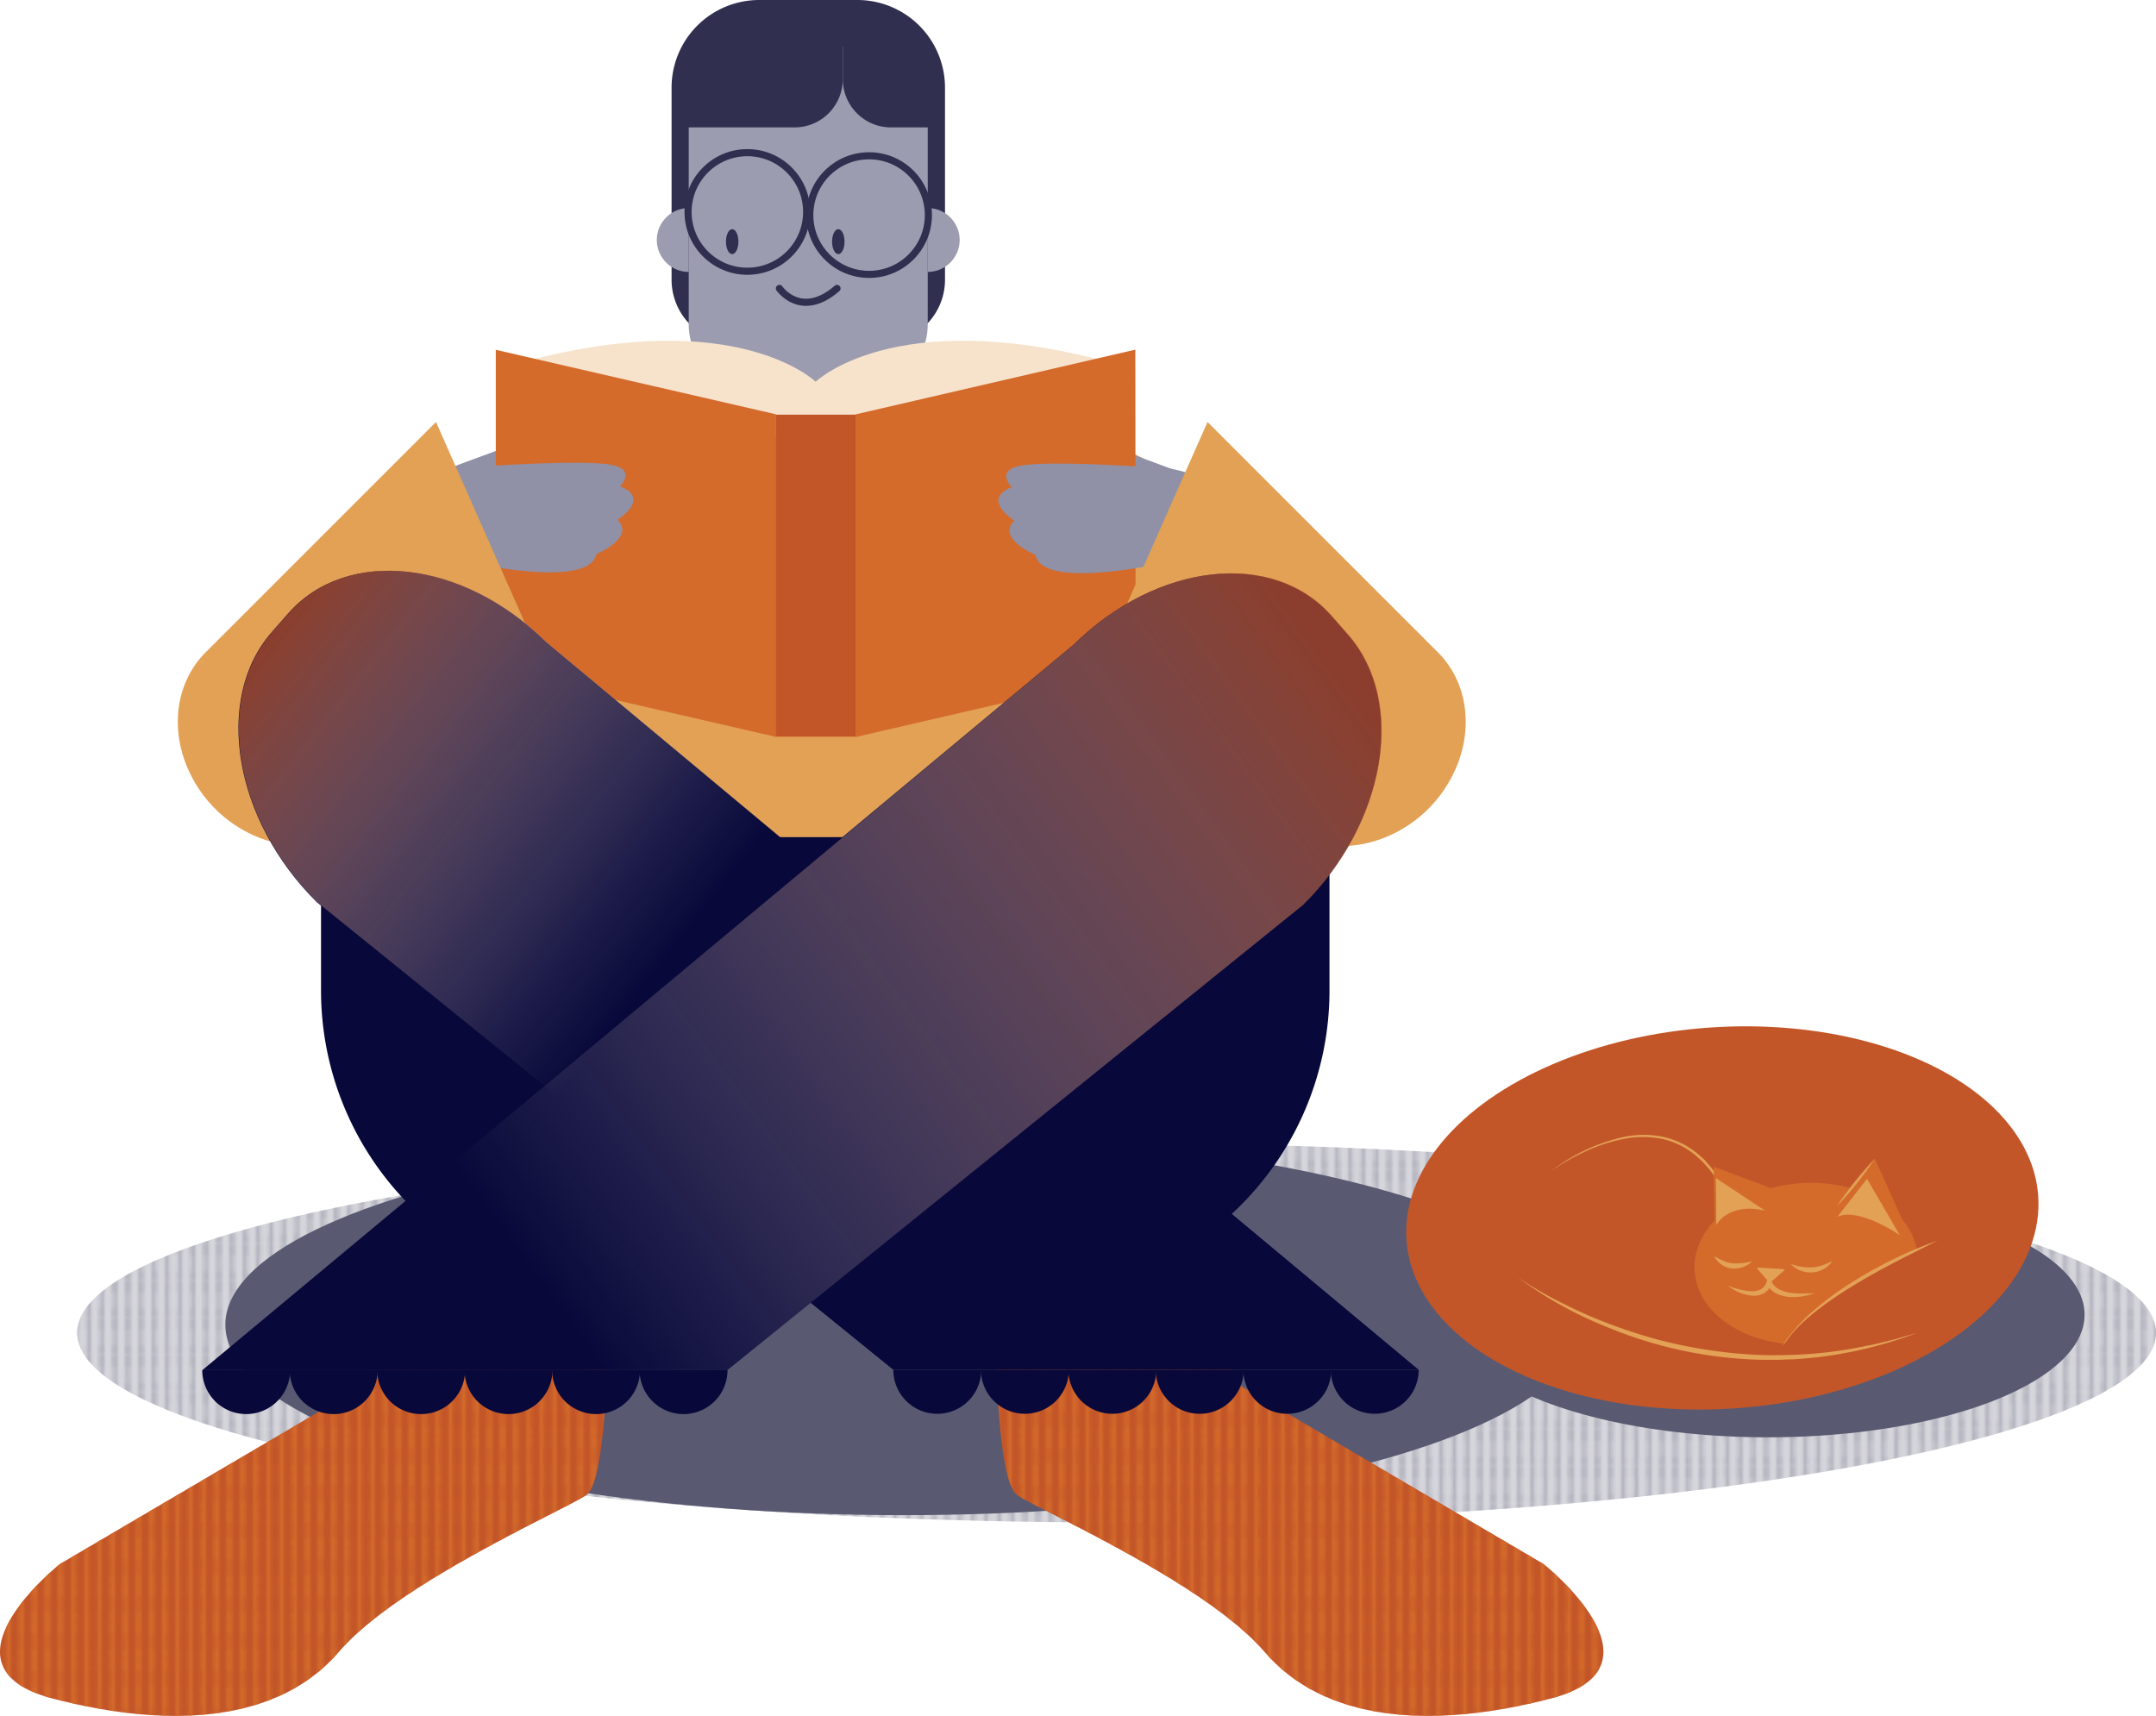 <svg xmlns="http://www.w3.org/2000/svg" xmlns:xlink="http://www.w3.org/1999/xlink" viewBox="0 0 639.57 509.01"><defs><style>.cls-1,.cls-12,.cls-13{fill:none;}.cls-2,.cls-3{fill:#fff;stroke-width:1.22px;}.cls-2{stroke:#d46b2b;}.cls-12,.cls-2,.cls-3{stroke-linecap:round;stroke-linejoin:round;}.cls-12,.cls-13,.cls-3{stroke:#302f4f;}.cls-10,.cls-4{fill:#302f4f;}.cls-4,.cls-5{opacity:0.2;}.cls-5{fill:url(#New_Pattern_Swatch_4);}.cls-6{fill:#595972;}.cls-7{fill:#c35628;}.cls-8{fill:url(#New_Pattern_Swatch_1);}.cls-9{fill:#9090a6;}.cls-11{fill:#9c9cb0;}.cls-12,.cls-13{stroke-width:2.11px;}.cls-13{stroke-miterlimit:10;}.cls-14{fill:#08083a;}.cls-15{fill:#e3a156;}.cls-16{fill:#f7e3cc;}.cls-17{fill:#d46b2b;}.cls-18{fill:url(#linear-gradient);}.cls-19{fill:url(#linear-gradient-2);}</style><pattern id="New_Pattern_Swatch_4" data-name="New Pattern Swatch 4" width="26.55" height="10.88" patternTransform="translate(-37.04 6.4)" patternUnits="userSpaceOnUse" viewBox="0 0 26.55 10.88"><rect class="cls-1" width="26.55" height="10.88"></rect><line class="cls-3" x1="1.73" y1="8.25" x2="1.73" y2="24.38"></line><line class="cls-3" x1="5.58" y1="8.25" x2="5.58" y2="24.38"></line><line class="cls-3" x1="9.43" y1="8.25" x2="9.43" y2="24.38"></line><line class="cls-3" x1="13.27" y1="8.25" x2="13.27" y2="24.38"></line><line class="cls-3" x1="17.12" y1="8.25" x2="17.12" y2="24.38"></line><line class="cls-3" x1="20.97" y1="8.25" x2="20.97" y2="24.38"></line><line class="cls-3" x1="24.82" y1="8.25" x2="24.82" y2="24.38"></line><line class="cls-3" x1="1.73" y1="-2.63" x2="1.73" y2="13.51"></line><line class="cls-3" x1="5.58" y1="-2.63" x2="5.58" y2="13.51"></line><line class="cls-3" x1="9.43" y1="-2.63" x2="9.43" y2="13.51"></line><line class="cls-3" x1="13.27" y1="-2.63" x2="13.27" y2="13.51"></line><line class="cls-3" x1="17.12" y1="-2.63" x2="17.12" y2="13.51"></line><line class="cls-3" x1="20.97" y1="-2.63" x2="20.97" y2="13.51"></line><line class="cls-3" x1="24.82" y1="-2.63" x2="24.82" y2="13.51"></line><line class="cls-3" x1="1.73" y1="-13.51" x2="1.73" y2="2.63"></line><line class="cls-3" x1="5.58" y1="-13.51" x2="5.58" y2="2.63"></line><line class="cls-3" x1="9.43" y1="-13.51" x2="9.43" y2="2.63"></line><line class="cls-3" x1="13.27" y1="-13.51" x2="13.27" y2="2.63"></line><line class="cls-3" x1="17.12" y1="-13.51" x2="17.12" y2="2.63"></line><line class="cls-3" x1="20.97" y1="-13.51" x2="20.97" y2="2.63"></line><line class="cls-3" x1="24.82" y1="-13.51" x2="24.82" y2="2.63"></line></pattern><pattern id="New_Pattern_Swatch_1" data-name="New Pattern Swatch 1" width="26.55" height="10.88" patternTransform="translate(-33.91 8.56)" patternUnits="userSpaceOnUse" viewBox="0 0 26.55 10.88"><rect class="cls-1" width="26.55" height="10.88"></rect><line class="cls-2" x1="1.73" y1="8.25" x2="1.73" y2="24.38"></line><line class="cls-2" x1="5.58" y1="8.25" x2="5.58" y2="24.38"></line><line class="cls-2" x1="9.43" y1="8.25" x2="9.43" y2="24.38"></line><line class="cls-2" x1="13.27" y1="8.25" x2="13.27" y2="24.38"></line><line class="cls-2" x1="17.12" y1="8.25" x2="17.12" y2="24.38"></line><line class="cls-2" x1="20.97" y1="8.25" x2="20.97" y2="24.38"></line><line class="cls-2" x1="24.82" y1="8.25" x2="24.82" y2="24.38"></line><line class="cls-2" x1="1.73" y1="-2.63" x2="1.73" y2="13.51"></line><line class="cls-2" x1="5.58" y1="-2.63" x2="5.58" y2="13.51"></line><line class="cls-2" x1="9.43" y1="-2.63" x2="9.43" y2="13.51"></line><line class="cls-2" x1="13.27" y1="-2.63" x2="13.27" y2="13.51"></line><line class="cls-2" x1="17.12" y1="-2.63" x2="17.12" y2="13.51"></line><line class="cls-2" x1="20.97" y1="-2.63" x2="20.97" y2="13.51"></line><line class="cls-2" x1="24.82" y1="-2.63" x2="24.82" y2="13.51"></line><line class="cls-2" x1="1.73" y1="-13.51" x2="1.73" y2="2.63"></line><line class="cls-2" x1="5.58" y1="-13.51" x2="5.58" y2="2.63"></line><line class="cls-2" x1="9.43" y1="-13.51" x2="9.43" y2="2.63"></line><line class="cls-2" x1="13.27" y1="-13.51" x2="13.27" y2="2.63"></line><line class="cls-2" x1="17.12" y1="-13.51" x2="17.12" y2="2.63"></line><line class="cls-2" x1="20.97" y1="-13.51" x2="20.97" y2="2.63"></line><line class="cls-2" x1="24.82" y1="-13.51" x2="24.82" y2="2.63"></line></pattern><linearGradient id="linear-gradient" x1="115.67" y1="408.89" x2="398.47" y2="202.4" gradientUnits="userSpaceOnUse"><stop offset="0.15" stop-color="#fff" stop-opacity="0"></stop><stop offset="0.7" stop-color="#d99477" stop-opacity="0.44"></stop><stop offset="1" stop-color="#c35628" stop-opacity="0.7"></stop></linearGradient><linearGradient id="linear-gradient-2" x1="354.21" y1="408.16" x2="78.78" y2="191.94" gradientUnits="userSpaceOnUse"><stop offset="0.57" stop-color="#fff" stop-opacity="0"></stop><stop offset="0.64" stop-color="#f7e8e2" stop-opacity="0.09"></stop><stop offset="0.8" stop-color="#e2ad97" stop-opacity="0.34"></stop><stop offset="1" stop-color="#c35628" stop-opacity="0.7"></stop></linearGradient></defs><g id="Layer_2" data-name="Layer 2"><g id="Finished"><ellipse class="cls-4" cx="331.23" cy="395.41" rx="308.35" ry="56.27"></ellipse><ellipse class="cls-5" cx="331.23" cy="395.41" rx="308.35" ry="56.27"></ellipse><ellipse class="cls-6" cx="524.42" cy="390.05" rx="93.97" ry="36.37"></ellipse><ellipse class="cls-6" cx="268.01" cy="393.01" rx="201.16" ry="56.5"></ellipse><path class="cls-7" d="M457.89,464s38.47,30.47,2.18,39.91-67.49,6.53-84.91-13.79-65.31-41.36-73.29-46.44-6.53-71.12-6.53-71.12l61-3.63,10.16,41.36Z"></path><path class="cls-8" d="M457.89,464s38.47,30.47,2.18,39.91-67.49,6.53-84.91-13.79-65.31-41.36-73.29-46.44-6.53-71.12-6.53-71.12l61-3.63,10.16,41.36Z"></path><path class="cls-7" d="M17.76,464s-38.46,30.47-2.18,39.91,67.49,6.53,84.91-13.79,65.31-41.36,73.29-46.44,6.53-71.12,6.53-71.12l-60.95-3.63L109.2,410.24Z"></path><path class="cls-8" d="M17.76,464s-38.46,30.47-2.18,39.91,67.49,6.53,84.91-13.79,65.31-41.36,73.29-46.44,6.53-71.12,6.53-71.12l-60.95-3.63L109.2,410.24Z"></path><rect class="cls-9" x="217.27" y="98.77" width="44.98" height="53.56"></rect><path class="cls-10" d="M225.19,0h29.14a26,26,0,0,1,26,26V83a18.77,18.77,0,0,1-18.77,18.77H218A18.77,18.77,0,0,1,199.22,83V26A26,26,0,0,1,225.19,0Z"></path><path class="cls-11" d="M221.1,13.81h37.31a16.8,16.8,0,0,1,16.8,16.8V96.2a20.08,20.08,0,0,1-20.08,20.08H224.39A20.08,20.08,0,0,1,204.31,96.2V30.61a16.8,16.8,0,0,1,16.8-16.8Z"></path><path class="cls-11" d="M275.21,61.73V80.67a9.47,9.47,0,0,0,0-18.94Z"></path><path class="cls-11" d="M204.31,61.73V80.67a9.47,9.47,0,1,1,0-18.94Z"></path><path class="cls-10" d="M250,9.83h11a14.3,14.3,0,0,1,14.3,14.3V37.8a0,0,0,0,1,0,0H264.38A14.36,14.36,0,0,1,250,23.44V9.83A0,0,0,0,1,250,9.83Z" transform="translate(525.32 47.63) rotate(180)"></path><ellipse class="cls-10" cx="217.2" cy="71.69" rx="1.85" ry="3.7"></ellipse><ellipse class="cls-10" cx="248.68" cy="71.69" rx="1.85" ry="3.7"></ellipse><path class="cls-12" d="M231.21,85.57s6.41,9.26,17.09,0"></path><circle class="cls-13" cx="221.7" cy="62.88" r="17.59"></circle><circle class="cls-13" cx="257.81" cy="63.81" r="17.59"></circle><path class="cls-10" d="M216.48,9.83H250a0,0,0,0,1,0,0V23.5a14.3,14.3,0,0,1-14.3,14.3H202.76a0,0,0,0,1,0,0V23.55A13.72,13.72,0,0,1,216.48,9.83Z"></path><path class="cls-14" d="M96.44,226.24H393.18a1.21,1.21,0,0,1,1.21,1.21v66.42a90.24,90.24,0,0,1-90.24,90.24H185.47a90.24,90.24,0,0,1-90.24-90.24V227.44A1.21,1.21,0,0,1,96.44,226.24Z"></path><path class="cls-15" d="M199.81,123.49h90A103.17,103.17,0,0,1,393,226.67v20.48a1.21,1.21,0,0,1-1.21,1.21H97.84a1.21,1.21,0,0,1-1.21-1.21V226.67A103.17,103.17,0,0,1,199.81,123.49Z"></path><rect class="cls-9" x="331.69" y="136.92" width="19.14" height="5.25" rx="1.21" transform="translate(612.84 388.9) rotate(-159.69)"></rect><rect class="cls-9" x="134.05" y="135.22" width="19.14" height="5.25" rx="1.21" transform="translate(-38.92 58.44) rotate(-20.31)"></rect><path class="cls-16" d="M242.08,124.64V113.36s-23.2-22.9-86.24-6.15l-.15,9.91,85.92,14Z"></path><path class="cls-16" d="M241.84,124.64V113.36s23.2-22.9,86.24-6.15l.16,9.91-85.93,14Z"></path><polygon class="cls-17" points="230.19 218.62 147.07 199.49 147.07 103.78 230.19 122.91 230.19 218.62"></polygon><polygon class="cls-17" points="253.79 218.67 336.89 199.44 336.79 103.73 253.7 122.96 253.79 218.67"></polygon><rect class="cls-7" x="230.13" y="123.02" width="23.66" height="95.54"></rect><path class="cls-9" d="M357,164.4s-47.31,12.58-49.86.21c0,0-11.64-4.77-6.26-10.18,0,0-10.08-6.27-.76-9.89,0,0-5.41-5.38,3.67-6.56s32.08.34,32.08.34,19.43-1.09,24.55,7.77S357,164.4,357,164.4Z"></path><path class="cls-9" d="M127.06,164.16s47.32,12.57,49.87.21c0,0,11.64-4.77,6.25-10.18,0,0,10.09-6.27.76-9.89,0,0,5.42-5.38-3.66-6.56s-32.08.34-32.08.34-19.43-1.1-24.55,7.77S127.06,164.16,127.06,164.16Z"></path><path class="cls-15" d="M431.75,228.24h0c5.5-12.43,3.46-26.05-5.19-34.7l-68.35-68.35L328,193.46l49.31,49.31C393,258.47,421.78,250.79,431.75,228.24Z"></path><path class="cls-15" d="M55.8,228.24h0c-5.5-12.43-3.46-26.05,5.19-34.7l68.35-68.35,30.2,68.27-49.32,49.31C94.53,258.47,65.78,250.79,55.8,228.24Z"></path><path class="cls-14" d="M265,406.39H420.85l-258.93-216C137.2,166,102.8,162.27,85.48,182l-4.86,5.54c-17.33,19.75-11.28,55.83,13.43,80.18Z"></path><path class="cls-14" d="M215.77,406.48,60,406.5,318.58,191.16c24.71-24.35,59.11-28.1,76.44-8.35l4.85,5.54c17.33,19.75,11.28,55.83-13.43,80.18Z"></path><path class="cls-18" d="M215.87,406.4l-156.17.77,259-216.08c24.72-24.35,59.11-28.1,76.44-8.35l4.86,5.54c17.32,19.75,11.28,55.83-13.44,80.18Z"></path><path class="cls-19" d="M264.82,405.62l156.17.77L162,190.3C137.3,166,102.9,162.2,85.57,182l-4.85,5.53c-17.33,19.76-11.29,55.84,13.43,80.18Z"></path><ellipse class="cls-7" cx="509.37" cy="360.96" rx="93.7" ry="56.47" transform="matrix(1, -0.07, 0.07, 1, -23.71, 36.03)"></ellipse><path class="cls-15" d="M460,347.56a54.22,54.22,0,0,1,21.6-10.23,28.42,28.42,0,0,1,12,0,24,24,0,0,1,10.69,5.56l1.13,1c.36.35.68.75,1,1.13a20.41,20.41,0,0,1,1.92,2.34c.58.83,1.17,1.65,1.73,2.49l1.48,2.64a24.37,24.37,0,0,1,1.32,2.72c.4.92.86,1.82,1.2,2.77l1,2.84.5,1.42.39,1.46c.52,1.94,1.11,3.86,1.46,5.84s.86,3.91,1.11,5.91l.42,3c.15,1,.28,2,.36,3l.55,6-.74-5.95c-.11-1-.27-2-.45-3l-.52-2.95c-.28-2-.78-3.92-1.2-5.87s-1-3.86-1.56-5.77l-.41-1.44-.52-1.4-1-2.81c-.34-.93-.8-1.82-1.2-2.73a23.64,23.64,0,0,0-1.32-2.67l-1.47-2.59c-.55-.82-1.14-1.62-1.71-2.43a21.56,21.56,0,0,0-1.89-2.28c-.34-.36-.64-.75-1-1.09l-1.1-1A23.29,23.29,0,0,0,493.53,338a28.68,28.68,0,0,0-11.78-.12,48.9,48.9,0,0,0-11.33,3.68A60.45,60.45,0,0,0,460,347.56Z"></path><ellipse class="cls-17" cx="535.77" cy="374.92" rx="33.14" ry="23.94" transform="translate(-24.61 37.89) rotate(-3.96)"></ellipse><path class="cls-15" d="M521.34,376.47l3.5,4a.26.26,0,0,0,.36,0l4-3.5a.25.25,0,0,0-.15-.44l-7.47-.47A.25.25,0,0,0,521.34,376.47Z"></path><path class="cls-15" d="M531.26,375a16.11,16.11,0,0,0,6.23,1,11.55,11.55,0,0,0,3-.58c.51-.14,1-.37,1.49-.56s1-.48,1.54-.68a8.71,8.71,0,0,1-1.12,1.31,7.21,7.21,0,0,1-1.42,1,7.42,7.42,0,0,1-3.39,1,8,8,0,0,1-3.49-.54A7.14,7.14,0,0,1,531.26,375Z"></path><path class="cls-15" d="M519.73,374.19a6.62,6.62,0,0,1-2.71,1.72,7.27,7.27,0,0,1-3.28.4,6.35,6.35,0,0,1-3.12-1.19,6.17,6.17,0,0,1-2.08-2.46,22.38,22.38,0,0,0,2.67,1.41,8.9,8.9,0,0,0,2.7.7A17,17,0,0,0,519.73,374.19Z"></path><path class="cls-15" d="M512.47,381.4a23.83,23.83,0,0,0,6.77,1.68,5.89,5.89,0,0,0,3.09-.57,3.89,3.89,0,0,0,1.11-.95,5.22,5.22,0,0,0,.67-1.36l.71-2,.77,2.06a3.57,3.57,0,0,0,.8,1.21,5.69,5.69,0,0,0,1.33,1,10.27,10.27,0,0,0,3.31,1.05,22,22,0,0,0,3.64.23c.62,0,1.24,0,1.86,0s1.25-.08,1.88-.1c-.59.19-1.2.37-1.81.54s-1.24.25-1.86.39-1.27.14-1.91.21-1.29,0-1.93,0a10.32,10.32,0,0,1-3.87-1,6.79,6.79,0,0,1-1.71-1.2,4.56,4.56,0,0,1-1.22-1.9l1.47.05a6.78,6.78,0,0,1-1,1.8,4.64,4.64,0,0,1-1.62,1.3,6.48,6.48,0,0,1-3.87.47,13.87,13.87,0,0,1-3.53-1.05A17.65,17.65,0,0,1,512.47,381.4Z"></path><polygon class="cls-17" points="542.49 359.49 556.17 343.78 564.25 361.76 542.49 359.49"></polygon><polygon class="cls-17" points="520.16 360.21 508.65 365.01 508.34 346.11 525.38 352.51 520.16 360.21"></polygon><path class="cls-15" d="M523.6,359.16,509,349.5l.14,13.94S512.53,356.64,523.6,359.16Z"></path><path class="cls-15" d="M545.05,361l8.79-11.27,9.72,16.69S551.41,358.05,545.05,361Z"></path><path class="cls-15" d="M556.17,343.78c-.82,1.27-1.71,2.5-2.6,3.72s-1.83,2.41-2.76,3.6-1.9,2.34-2.9,3.48-2,2.27-3.07,3.35c.82-1.28,1.71-2.5,2.6-3.72s1.83-2.41,2.77-3.6,1.9-2.34,2.9-3.48S555.1,344.86,556.17,343.78Z"></path><path class="cls-15" d="M574.76,368.08c-4.22,2.08-8.35,4.3-12.47,6.53s-8.16,4.57-12.09,7.1c-1,.6-2,1.26-2.94,1.9s-2,1.28-2.9,2l-2.85,2-2.77,2.14a70.58,70.58,0,0,0-10.12,9.67A50.12,50.12,0,0,1,538,388.82a90.87,90.87,0,0,1,11.41-8.41,125.24,125.24,0,0,1,12.36-6.86A114.89,114.89,0,0,1,574.76,368.08Z"></path><path class="cls-7" d="M575.88,367.84s-43,18.57-47.71,33.66,61.6-12.74,61.2-29.4S575.88,367.84,575.88,367.84Z"></path><path class="cls-15" d="M568.77,395.41A129.92,129.92,0,0,1,553.94,400a128.11,128.11,0,0,1-15.33,2.73c-2.59.22-5.17.54-7.77.58-1.3,0-2.6.13-3.9.12l-3.9,0A126.43,126.43,0,0,1,477.46,394,117.43,117.43,0,0,1,450.32,379a113.25,113.25,0,0,0,13.41,7.75,135.82,135.82,0,0,0,14.16,6.2,154.12,154.12,0,0,0,14.7,4.7,142.14,142.14,0,0,0,15.13,3,133.61,133.61,0,0,0,15.35,1.37,147.18,147.18,0,0,0,15.43-.46,129.31,129.31,0,0,0,15.27-2.29c2.55-.45,5-1.13,7.55-1.74,1.26-.29,2.48-.7,3.72-1.06Z"></path><path class="cls-14" d="M291,406.4a13,13,0,0,0,26.07,0Z"></path><path class="cls-14" d="M316.94,406.4a13,13,0,0,0,26.07,0Z"></path><path class="cls-14" d="M265,406.4a13,13,0,0,0,26.08,0Z"></path><path class="cls-14" d="M368.83,406.4a13,13,0,0,0,26.08,0Z"></path><path class="cls-14" d="M394.78,406.4a13,13,0,0,0,26.07,0Z"></path><path class="cls-14" d="M342.85,406.4a13,13,0,0,0,26.08,0Z"></path><path class="cls-14" d="M85.94,406.49a13,13,0,0,0,26.08,0Z"></path><path class="cls-14" d="M111.89,406.49a13,13,0,0,0,26.08,0Z"></path><path class="cls-14" d="M60,406.49a13,13,0,0,0,26.07,0Z"></path><path class="cls-14" d="M163.79,406.49a13,13,0,0,0,26.07,0Z"></path><path class="cls-14" d="M189.73,406.49a13,13,0,0,0,26.08,0Z"></path><path class="cls-14" d="M137.81,406.49a13,13,0,0,0,26.07,0Z"></path></g></g></svg>